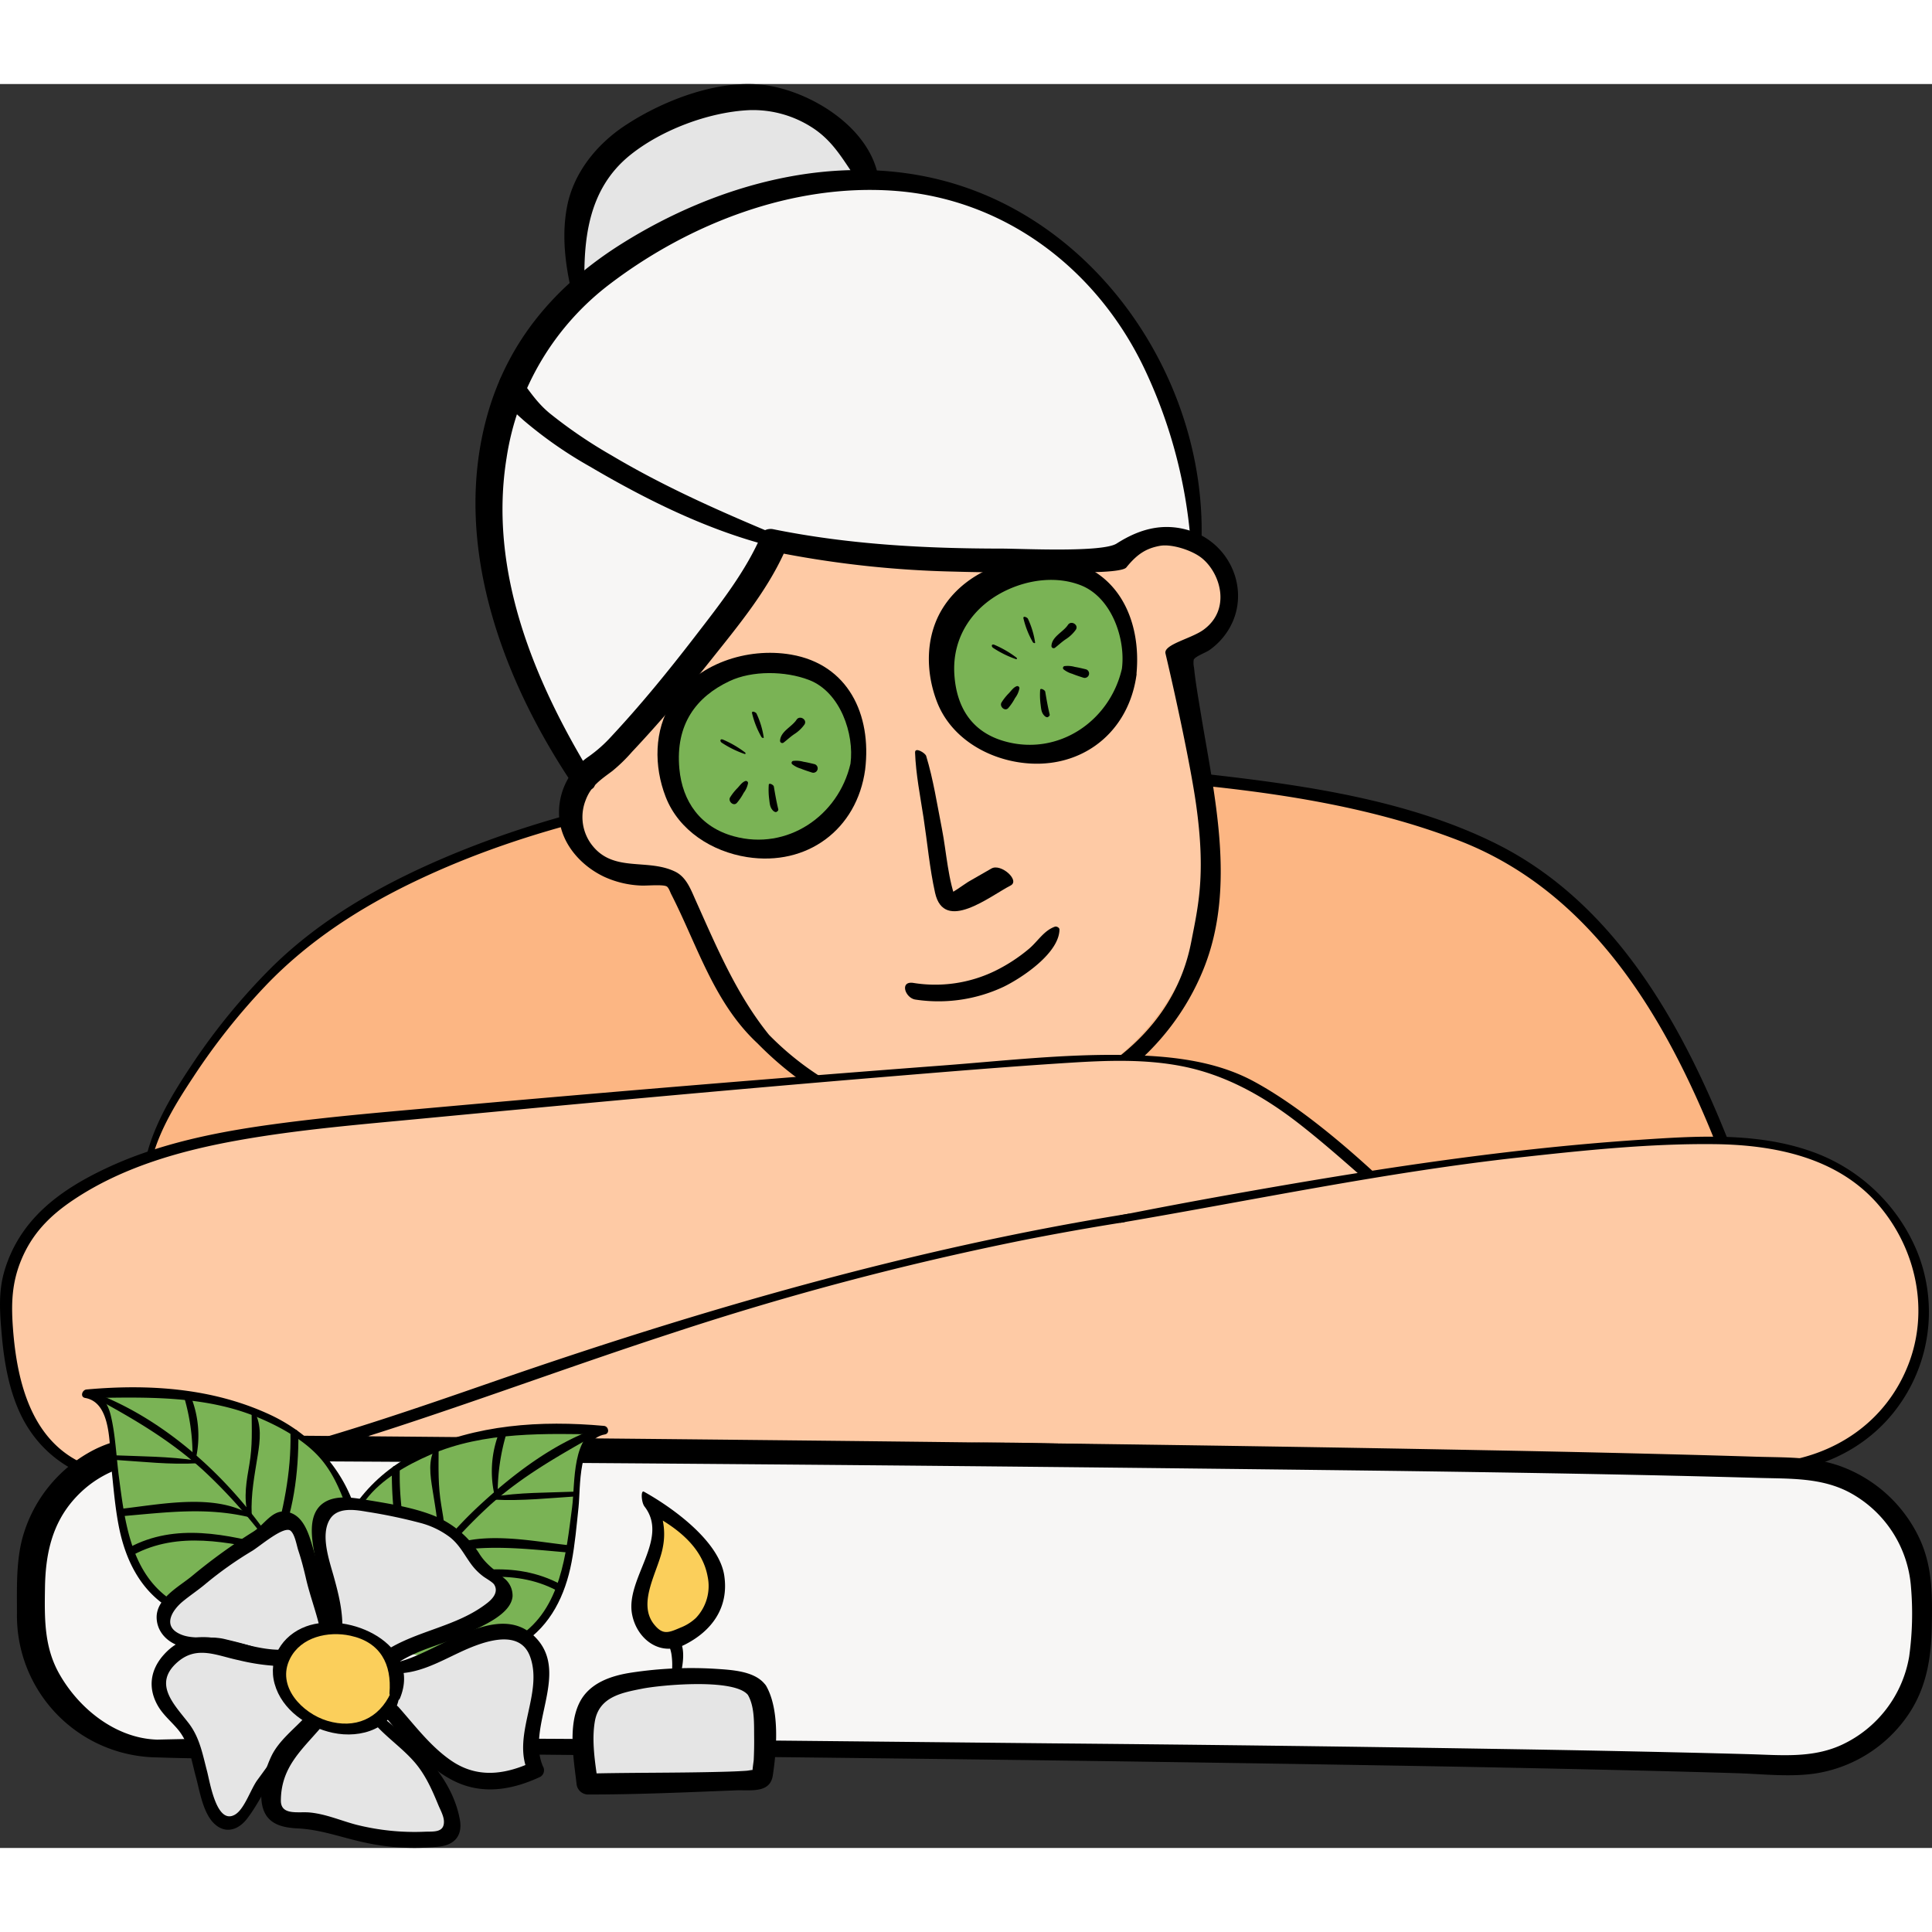 <svg height="512" viewBox="0 0 529.091 483.066" width="512" xmlns="http://www.w3.org/2000/svg"><rect x="0" y="0" width="529.091" height="483.066" fill="#333333" stroke="none"/><g id="Layer_17-2" data-name="Layer 17"><path d="m40.9 293.83c3.521-14.546 24.857-45.077 44.338-59.856 81.893-62.125 264.369-52.642 322.009-25.3 37.887 17.974 55.663 59.293 64.219 80.736 0 0 26.444 43.744-88 45.988s-298.1 4.488-298.1 4.488z" fill="#fcb683"/><path d="m41.705 294.076c2.163-8.042 6.771-15.405 11.324-22.289a177.278 177.278 0 0 1 19.9-25.06c11.643-12.124 25.688-21.195 40.8-28.418 31.211-14.924 65.883-22.195 100.085-26.042a529.849 529.849 0 0 1 105.686-1.077c26.93 2.383 54.849 6.2 80.2 16.057 36.27 14.1 56.476 48.491 70.234 82.948.824 2.063 3.9.522 3.069-1.562-12.846-32.1-31.327-64.8-63.541-80.725-23.557-11.646-51.24-15.749-77.068-18.708a523.559 523.559 0 0 0 -107.548-1.119c-35.368 3.265-71.132 10.024-103.9 24.123-16.894 7.269-33.327 16.644-46.488 29.639a172.5 172.5 0 0 0 -22.093 27c-5.022 7.523-10.066 15.877-12.27 24.746-.253 1.017 1.332 1.529 1.611.492z"/><path d="m158.331 57.1c-2.569-18.658-3.211-43.389 41.369-52.89 15.042-3.21 31.661 6.109 37.436 20.406" fill="#e5e5e5"/><path d="m327.545 126.061s-.47-59.631-45.617-87.183c-52.541-32.065-112.186 5.07-128.562 23.061-19.411 21.325-34.117 66.448 6.078 128.648" fill="#f7f6f5"/><path d="m209.147 260.9c-14.628-15.252-21.893-41.442-24.749-42.764-3.457-1.6-7.609-1.06-11.472-1.481-7.371-.8-14.108-5.694-16.093-12.449a16.092 16.092 0 0 1 8.109-18.323c3.314-1.655 39.974-43.491 47.076-60.846 31.938 6.73 59.929 5.357 94.9 5.31 5.923-7.027 18.364-7.727 24.555-1.382s4.562 18.127-3.216 23.254c-1.76 1.159-3.8 2.055-5.051 3.711-1.9 2.529 10.756 53.82 5.859 73.354-11.934 47.6-60.242 59.373-85.983 52.014a74.676 74.676 0 0 1 -33.935-20.398z" fill="#fecaa5"/><path d="m331.21 155.016a18.813 18.813 0 0 0 3.777-3.522c8.458-10.432 2.967-25.688-9.592-29.328-7.177-2.079-13.541-.195-19.6 3.676-3.937 2.515-26.073 1.385-31.462 1.383-21.067-.008-41.978-1.127-62.666-5.324-.907-.184-2.523.074-2.94 1.075-4.313 10.342-11.7 19.618-18.481 28.426-7.2 9.35-14.708 18.556-22.759 27.192a37.943 37.943 0 0 1 -6.28 5.582 18.481 18.481 0 0 0 -7.976 17.6c.969 6.828 6.108 12.412 12.182 15.3a26.642 26.642 0 0 0 10.265 2.428c1.431.076 6.049-.382 6.962.273.53.381.88 1.507 1.166 2.067 7.209 14.11 11.705 29.766 23.644 40.876 18.422 18.748 42.455 28.252 68.3 22.939 23.854-4.9 44.657-20.48 53.863-43.333 9.048-22.459 2.887-47.613-.874-70.651-.641-3.926-1.337-7.858-1.742-11.818a6.1 6.1 0 0 1 -.084-2.219c.476-.938 3.311-1.923 4.297-2.622zm-3.665 42.2c2.723 19.241.591 27.9-1.342 37.826-4.443 22.8-22.782 36.742-44.335 44.438-25.173 8.988-52.489.063-71.269-19.1-8.887-11-14.327-23.994-20.067-36.782-1.328-2.957-2.548-6.409-5.638-7.908-7.884-3.828-17.471.6-23.322-8.028a12.583 12.583 0 0 1 -1.226-11.434c1.455-4 4.15-5.7 7.333-8.085a44.279 44.279 0 0 0 5.4-5.252c7.581-8.049 14.738-16.527 21.625-25.174 7.178-9.013 15.061-18.525 19.926-29.108a281.171 281.171 0 0 0 46.695 4.917c8.162.24 16.328.25 24.492.219 4.288-.017 8.576-.047 12.863-.068 3.49-.017 9-.321 9.769-1.283 3.085-3.836 5.621-5.262 9.173-5.92 3.217-.6 8.8 1.193 11.463 3.321 5.211 4.167 8.155 14.192.418 19.719-3.34 2.386-10.908 3.978-10.329 6.428 2.926 12.365 6.913 30.973 8.371 41.271z"/><path d="m328.985 126.636c2.035-43.984-27.119-88.42-70.085-100.023-30.234-8.166-62.733.841-88.662 17.137-18.036 11.335-31.21 26.589-36.914 47.4-9.506 34.688 4.05 71.5 23.279 100.262 2.018 3.019 8.355 2.711 5.682-1.659-15.952-26.076-28.6-56.3-23.543-87.452a73.572 73.572 0 0 1 28.4-47.628c21.795-16.552 49.966-27.4 77.589-25.445 30.669 2.172 55.914 21.683 68.811 49.011a135.677 135.677 0 0 1 12.567 47.542c.07 1.087 2.81 2.278 2.876.855z"/><path d="m212.419 123.387c-15.372-6.414-30.621-13.164-44.958-21.7a130.178 130.178 0 0 1 -16.976-11.56c-3.325-2.774-5.239-5.712-7.737-9.036-1.42-1.889-4.978-2.834-5.887.066-1.284 4.1 3.982 8.683 6.649 11.043a114.643 114.643 0 0 0 17.976 12.521c15.58 9.171 32.534 17.584 50.13 21.957 2.547.633 3-2.377.8-3.3z"/><path d="m160.134 57.307c-.524-14.053.633-28.305 12.39-37.811 8.56-6.921 21.549-11.8 32.508-12.338a29.8 29.8 0 0 1 16.968 4.493c5.878 3.621 8.6 8.629 12.355 14.106 1.282 1.872 6.84 2.953 6.091-.76-2.638-13.04-17.673-22.48-29.936-24.545-12.949-2.181-28.684 3.865-39.351 10.924-7.685 5.085-14.032 12.851-15.84 22.057-1.564 7.968-.522 16.064 1.3 23.88.385 1.657 3.6 2.081 3.52-.006z"/><path d="m288.9 230.762c-3.025 1.069-4.649 3.97-7.07 6.032a45.6 45.6 0 0 1 -9.47 6.153 37.465 37.465 0 0 1 -22.262 3.215c-3.813-.561-2.21 4.2.656 4.575a41.954 41.954 0 0 0 24.146-3.537c5.165-2.531 15.17-9.247 15.242-15.664 0-.513-.8-.926-1.236-.772z"/><path d="m250.594 183.056c.229 6 1.415 11.924 2.324 17.851 1.044 6.806 1.66 13.859 3.157 20.576 2.468 11.078 15.048.907 20.685-1.992 2.686-1.381-2.667-6.138-5.245-4.657l-6.359 3.652c-.907.521-5.2 3.785-6.1 3.53l3.095 2.293c-2.554-6.083-2.933-13.948-4.212-20.417-1.311-6.636-2.332-13.4-4.3-19.879-.255-.836-3.1-2.53-3.039-.957z"/><path d="m234.92 186.934a27.033 27.033 0 0 1 -9.491 16.978c-10.441 8.353-27.225 7.218-36.446-2.464-5.782-6.071-13.046-31.9 13.754-41.265 7.169-2.5 17.791-1.762 23.862 2.8a19.527 19.527 0 0 1 4.425 4.83 27.041 27.041 0 0 1 3.896 19.121z" fill="#7ab355"/><path d="m216.637 156.252c-12-2.055-25.909 2.46-32.671 13.076-4.893 7.68-4.893 17.545-1.679 25.857 3.579 9.257 12.7 15.019 22.31 16.525 16.37 2.565 30.081-7.508 32.33-23.957 1.842-15.144-4.702-28.832-20.29-31.501zm-15.647 49.769c-9.164-2.5-14.113-9.488-14.941-18.514-1.114-12.143 4.581-19.673 13.75-24 6.19-2.923 15.25-2.814 21.773-.3 8.594 3.313 12.417 14.816 11.341 22.91-3.308 14.323-17.321 23.893-31.923 19.904z"/><path d="m209.147 178.894a23.574 23.574 0 0 0 -1.971-6.5c-.186-.352-1.356-.891-1.228-.119a24.357 24.357 0 0 0 2.585 6.555c.091.179.684.44.614.06z"/><path d="m204 183.023a28.192 28.192 0 0 0 -6.043-3.5c-.773-.283-.861.455-.313.854a28.085 28.085 0 0 0 6.2 3.068c.381.15.435-.233.156-.427z"/><path d="m214.626 180.33c.979-.759 1.852-1.594 2.89-2.291a10.007 10.007 0 0 0 2.764-2.6c.922-1.33-1.255-2.7-2.146-1.34-1.279 1.958-4.4 3.19-4.509 5.772a.605.605 0 0 0 1 .458z"/><path d="m216.931 186.261a6.914 6.914 0 0 0 2.38 1.221c1.012.419 2.05.743 3.092 1.081a1.2 1.2 0 1 0 .652-2.311c-1-.234-2-.492-3.021-.651a7.256 7.256 0 0 0 -2.842-.225.528.528 0 0 0 -.261.885z"/><path d="m204.165 190.862c-.91.3-1.518 1.208-2.161 1.9a14.627 14.627 0 0 0 -2.066 2.6c-.613 1.081.945 2.513 1.852 1.515a14.522 14.522 0 0 0 1.871-2.76 6.217 6.217 0 0 0 1.2-2.694.583.583 0 0 0 -.692-.56z"/><path d="m210.532 191.919a19.966 19.966 0 0 0 .114 3.918c.168 1.288.183 2.362 1.173 3.256.186.168.645.407.888.211l.238-.191a.494.494 0 0 0 .186-.523c-.5-2.049-.858-4.142-1.213-6.221-.075-.436-1.344-1.131-1.386-.45z"/><path d="m309.242 160.963a27.033 27.033 0 0 1 -9.491 16.977c-10.441 8.353-27.225 7.218-36.446-2.464-5.782-6.071-13.046-31.9 13.754-41.265 7.169-2.505 17.791-1.762 23.862 2.8a19.527 19.527 0 0 1 4.425 4.83 27.043 27.043 0 0 1 3.896 19.122z" fill="#7ab355"/><path d="m311.242 161.434c1.357-14.7-5.116-28.557-20.283-31.154-12-2.055-25.909 2.46-32.671 13.076-4.893 7.68-4.893 17.545-1.679 25.857 3.579 9.257 12.7 15.019 22.31 16.525 16.022 2.511 29.489-7.089 32.163-22.92.009-.056.024-.1.031-.158 0-.033.006-.065.01-.1.042-.26.089-.518.126-.782a1.262 1.262 0 0 0 -.007-.344zm-35.93 18.615c-9.164-2.5-13.386-9.345-13.956-18.39-.647-10.275 5.13-18.709 14.3-23.038 6.189-2.923 13.716-3.9 20.239-1.387 8.594 3.313 12.417 14.816 11.341 22.91-3.309 14.324-17.322 23.894-31.924 19.905z"/><path d="m283.469 152.922a23.574 23.574 0 0 0 -1.971-6.5c-.186-.352-1.356-.891-1.228-.119a24.357 24.357 0 0 0 2.585 6.555c.091.179.684.44.614.06z"/><path d="m278.323 157.051a28.185 28.185 0 0 0 -6.042-3.495c-.774-.283-.862.455-.314.854a28.085 28.085 0 0 0 6.2 3.068c.381.15.435-.233.156-.427z"/><path d="m288.948 154.358c.98-.759 1.852-1.594 2.89-2.291a10.007 10.007 0 0 0 2.764-2.6c.922-1.33-1.255-2.7-2.146-1.34-1.279 1.958-4.405 3.19-4.509 5.772a.605.605 0 0 0 1 .458z"/><path d="m291.253 160.289a6.914 6.914 0 0 0 2.38 1.221c1.012.419 2.05.743 3.092 1.081a1.2 1.2 0 1 0 .652-2.311c-1-.234-2-.492-3.02-.651a7.262 7.262 0 0 0 -2.843-.225.528.528 0 0 0 -.261.885z"/><path d="m278.487 164.89c-.91.3-1.518 1.208-2.161 1.9a14.627 14.627 0 0 0 -2.066 2.6c-.613 1.081.945 2.513 1.852 1.515a14.522 14.522 0 0 0 1.871-2.76 6.217 6.217 0 0 0 1.2-2.694.583.583 0 0 0 -.692-.56z"/><path d="m284.854 165.947a19.966 19.966 0 0 0 .114 3.918c.168 1.288.183 2.362 1.173 3.256.186.168.645.407.888.211l.238-.191a.493.493 0 0 0 .186-.523c-.5-2.049-.858-4.142-1.213-6.221-.075-.436-1.344-1.131-1.386-.45z"/><path d="m98.206 368.453c30.171 22.562 155.508 4.727 171.464 5.111s156.308 1.949 191.426 4.877c13.711 1.143 28.1 2.19 40.682-3.368 14.633-6.46 24.7-21.928 25.1-37.919s-8.65-31.768-22.446-39.862c-15.806-9.274-35.34-8.426-53.631-7.3-46.162 2.843-96.555 12.683-142.325 19.324-34.56 5.014-107.429 21.5-130.546 33.083s-79.724 26.054-79.724 26.054z" fill="#fecaa5"/><path d="m373.043 298.7c-25.618-23.057-39.164-33.47-73.591-31.861s-184.55 14.884-211.2 17.827-55.16 7.382-75.737 24.568c-7.2 6.012-11.137 18.521-10.971 23.679.491 15.167 2.143 32.162 13.766 41.918 11.436 9.6 28.273 8.487 42.872 5.36 68.9-14.757 134.759-51.747 248.873-69.9" fill="#fecaa5"/><path d="m306.745 311.874c36.216-6.153 72.826-13.884 109.362-17.911 17.618-1.942 35.532-3.827 53.278-3.644 16.469.171 33.9 3.595 45.116 16.712 10.287 12.034 13.919 28.892 8.061 43.78-6.193 15.739-20.346 25.119-36.9 26.752-11.213 1.106-22.461-.529-33.659-1.167-8.2-.468-16.407-.787-24.614-1.077-41.945-1.482-83.919-2.11-125.883-2.749-11.043-.168-22.127-.629-33.172-.511-13.465.144-27.027 2.146-40.436 3.244-21.538 1.765-43.151 3.173-64.771 3.11-18.332-.052-32.762 1.717-17.076 2.519 22.494 1.149 45.1.079 67.543-1.484 17.075-1.189 34.1-3.1 51.18-4.185 10.34-.658 20.856.076 31.2.237 43.7.679 87.415 1.29 131.1 2.735 8.6.284 17.2.6 25.794 1.081 11.508.648 23.075 2.281 34.593.969 14.461-1.647 27.195-8.935 34.665-21.627a44.015 44.015 0 0 0 2.79-39.179 48.9 48.9 0 0 0 -29.211-27.286c-15.023-5.208-31.459-4.08-47.05-3.036-37.866 2.537-75.421 8.5-112.75 15.164q-14.537 2.6-29.015 5.474c-.7.139-.26 1.075.329.975z"/><path d="m376.566 298.294c-9.59-8.823-21.733-18.97-33.283-25.2-10.686-5.765-23.248-6.975-35.322-7.194-16.556-.3-33.312 1.627-49.8 2.877q-67.527 5.118-135 11.161c-16.095 1.46-32.246 2.75-48.263 4.931-15.609 2.124-31.394 5.276-45.737 12.014-12.875 6.049-23.772 14.075-27.956 28.182-1.7 5.745-1.253 11.447-.737 17.36.609 6.977 1.769 14.08 4.56 20.548 5.506 12.763 16.963 19.848 30.627 20.829 13.2.948 26.418-2.621 39.085-5.931 11.409-2.98 22.688-6.432 33.892-10.1 25.442-8.333 50.56-17.62 76.022-25.894a828.264 828.264 0 0 1 95.346-25.219q13.73-2.714 27.551-4.914c2.106-.338 3.087-2.622 1.318-2.339-58.955 9.444-117.609 26.472-173.869 45.995-22.47 7.8-45.018 15.578-68.156 21.178-13.357 3.233-28.283 6.86-41.721 2.144-16.223-5.695-20.48-22.801-21.59-38.188-.477-6.613-.29-12.224 2.259-18.428 2.988-7.271 7.835-12.181 14.291-16.508 13.461-9.022 29.43-13.52 45.223-16.34 16.438-2.935 33.161-4.3 49.773-5.883 42.265-4.023 84.534-7.936 126.845-11.444 17.024-1.412 34.054-2.835 51.1-3.907 10.153-.638 20.379-1.019 30.427.907 12.218 2.341 22.849 8.393 32.555 15.985 5.727 4.48 11.209 9.28 16.67 14.076.497.433 4.435-.192 3.89-.698z"/><path d="m43.079 454.664c94.062.582 350.524 2.425 446.968 5.725a34.875 34.875 0 0 0 36.058-34.3l.185-11.476a34.873 34.873 0 0 0 -33.641-35.425c-95.66-3.336-355.036-5.188-448.949-5.773a34.881 34.881 0 0 0 -35.089 34.319l-.186 11.484a34.876 34.876 0 0 0 34.654 35.446z" fill="#f7f6f5"/><path d="m525.986 399.026a38.371 38.371 0 0 0 -22.012-20.526c-7.358-2.656-15.367-2.338-23.079-2.582q-11.248-.355-22.5-.639-25.865-.668-51.734-1.142c-85.436-1.641-170.888-2.544-256.335-3.36q-49.935-.477-99.872-.864c-9.31-.072-18.2.205-26.487 5.084a38.666 38.666 0 0 0 -17.9 23.47c-1.693 6.572-1.42 13.774-1.423 20.521a38.82 38.82 0 0 0 38.446 39.275c32.677 1.159 65.381-1.133 98.074-.819q64.656.621 129.309 1.419 63.717.8 127.43 1.924 27.15.506 54.3 1.158 11.656.291 23.311.637c7.24.22 14.879 1.166 22.051.017a37.766 37.766 0 0 0 25.13-16.181c4.9-7.31 6.188-15.414 6.341-24.01.142-8.083.264-15.792-3.05-23.382zm-3.151 31.64a32.692 32.692 0 0 1 -18.545 24.193c-7.991 3.655-16.472 2.774-24.974 2.535q-10.614-.3-21.231-.534-24.748-.561-49.5-.939-60.162-.972-120.329-1.5c-75.54-.739-151.108-1.717-226.652-1.325-6.178.032-12.349.156-18.526.3-11.118-.3-21.282-8.2-26.829-17.987-4.227-7.46-4.052-15.345-3.932-23.588.132-9 1.836-17.406 8.037-24.331 6.932-7.74 16.18-10.556 26.3-10.508q46.386.22 92.772.519 122.165.783 244.324 2.325c32.664.462 65.332.968 97.987 1.9 8.466.242 17.078-.118 24.79 3.993a32.108 32.108 0 0 1 16.815 25.962 85.514 85.514 0 0 1 -.507 18.985z"/><path d="m207.325 439.932a9 9 0 0 0 -.538-.73c-3.136-3.83-8.809-4.114-13.753-3.871a172.837 172.837 0 0 0 -18.677 1.939c-4.75.756-9.985 2.044-12.6 6.083-1.772 2.739-1.938 6.191-1.892 9.453a102.037 102.037 0 0 0 .983 12.748s47.589-.544 47.893-1.482 1.748-19.355-1.416-24.14z" fill="#e5e5e5"/><path d="m209.841 438.718a3.141 3.141 0 0 0 -.474-.624c-2.965-3.541-9.118-3.8-13.589-4.1a108.674 108.674 0 0 0 -22.778 1.035c-5.629.84-11.645 2.845-14.329 8.292-3.128 6.345-1.585 15.342-.792 22.048a3.217 3.217 0 0 0 2.985 3.054c13.544.018 27.117-.6 40.648-1.137 4.1-.162 9.373.909 10.132-4.106 1.083-7.161 1.888-17.938-1.803-24.462zm-5.452 23.209c-3.031.206-6.069.274-9.106.34-10.632.234-21.271.165-31.9.374-.666-4.657-1.261-9.7-.481-14.232 1.156-6.721 7.318-7.853 13.013-8.975 5.189-1.022 25.139-2.874 28.9 1.712 1.9 3.262 1.669 7.922 1.714 11.569.025 2.062-.016 4.127-.112 6.187-.015.327-.246 1.749-.327 2.8-.59.046-1.236.198-1.701.225z"/><path d="m186.351 435.719c.672-2.792 1.436-7.35-.427-9.8-.547-.72-2.429-1.462-2.7-.07-.264 1.375.438 2.741.65 4.107a19.786 19.786 0 0 1 .13 4.911c-.111 1.168 2.009 2.245 2.344.855z"/><path d="m180.368 390.066c-.937-.5-1.887-.979-2.842-1.434 3.515 3.568 3.082 9.427 1.509 14.182s-4.066 9.4-3.911 14.4c.185 5.991 6.445 12.48 12.274 7.5a13.792 13.792 0 0 0 8.662-10.345c1.055-5.6-1.115-11.466-4.761-15.845a36.2 36.2 0 0 0 -10.931-8.458z" fill="#fbcf5b"/><path d="m198.349 408.5c-1.4-9.437-14.1-18.611-22.014-23.009-.891-.5-.713 2.934.176 4.077 6.882 8.855-5.221 19.724-3.426 29.439 1.274 6.892 7.727 11.738 14.347 8.435 7.535-3.764 12.211-10.235 10.917-18.942zm-7.794 11.6a13.035 13.035 0 0 1 -4.206 2.626c-3.328 1.444-4.821 2.019-7.131-.772-4.962-5.994 1.174-14.825 2.315-21.294a18.322 18.322 0 0 0 -.027-7.255c5.761 3.551 11.025 8.383 12.288 15.347a12.667 12.667 0 0 1 -3.239 11.348z"/><path d="m94.6 387.861c-.691-5.4-4.9-11.633-9.13-15.047a59.206 59.206 0 0 0 -11.362-7.2c-15.45-7.48-33.313-7.886-50.449-6.918a6.479 6.479 0 0 1 5.007 3.8 19.106 19.106 0 0 1 1.51 6.366q.87 7.332 1.738 14.663c.73 6.158 1.474 12.38 3.583 18.21s5.738 11.323 11.065 14.49l22.563 5.025 34.537-5.972z" fill="#7ab355"/><path d="m98.7 396.879c-1.789-14.562-11.915-26.513-24.824-32.5-15.716-7.286-33.147-8.409-50.19-6.87-1.209.11-1.819 2.066-.359 2.319 7.359 1.274 6.573 13.345 7.179 19.078.561 5.3.984 10.658 1.993 15.9 1.72 8.934 5.642 17.283 13.495 22.323a1.073 1.073 0 0 0 1.137-1.819c-11.3-7.368-12.945-21.541-14.559-33.817-.729-5.548-.935-11.445-2.235-16.882-.836-3.5-2.764-6.157-6.345-7.05l-.359 2.319c15.644-.264 32.341-.884 47.068 5.306 6.249 2.626 13.18 6.448 17.525 11.767 4.893 5.99 6.557 13.312 9.5 20.279.248.587 1.041.195.974-.353z"/><path d="m79.711 407.624c-11.519-20.731-31.246-40.634-53.759-49.189-.84-.319-1.183.7-.435 1.1 10.85 5.872 21.027 11.776 30.208 20.164a143.787 143.787 0 0 1 23.4 28.133c.214.33.837.235.59-.209z"/><path d="m53.8 376.959c-7.462-1.138-15.3-1.132-22.843-1.439-1.034-.042.032 1.237.668 1.277 7.37.461 15.087 1.359 22.46.912.6-.036.044-.7-.285-.75z"/><path d="m68.368 391.675c-9.815-5.776-24.454-2.685-35.114-1.5-1.394.155-.665 2.1.572 1.993 11.786-1.009 22.552-2.459 34.217.26a.41.41 0 0 0 .325-.75z"/><path d="m68.928 391.779c-.245-5.663.774-10.732 1.66-16.28.643-4.021 1.138-8.227-.894-11.9-.087-.156-.8-.6-.794-.171.042 5.017.267 9.5-.595 14.516-.775 4.507-1.655 9.109-.451 13.606.108.405 1.1.9 1.074.23z"/><path d="m53.658 376.367a28.867 28.867 0 0 0 -1.545-17.3c-.395-.907-2.141-1.012-1.783.225a56.645 56.645 0 0 1 2.4 16.855c-.005.434.821.72.926.215z"/><path d="m75.774 401.654c4.582-9.9 6.018-21.3 5.942-32.117-.01-1.384-2.2-1.475-2.172-.076.235 11.036-2.038 21.115-4.912 31.676-.177.647.833 1.183 1.142.517z"/><path d="m75.408 400.623c-13.255-3.443-27.316-6.677-40.064.186-1.275.687.093 2.548 1.215 1.95 12.263-6.526 25.861-3.461 38.716-.7.944.2.96-1.224.133-1.439z"/><path d="m94.428 397.828c.691-5.4 4.9-11.633 9.13-15.047a59.175 59.175 0 0 1 11.362-7.2c15.45-7.48 33.313-7.886 50.448-6.918a6.48 6.48 0 0 0 -5.007 3.8 19.129 19.129 0 0 0 -1.509 6.366q-.87 7.332-1.738 14.663c-.73 6.158-1.475 12.379-3.583 18.21s-5.738 11.323-11.066 14.49l-22.565 5.019-34.534-5.971z" fill="#7ab355"/><path d="m91.343 407.112c2.8-6.6 4.4-13.557 8.829-19.372 4.308-5.658 11.159-9.5 17.571-12.314 14.808-6.49 31.791-5.846 47.6-5.579l-.25-2.342c-8.669 2.164-7.522 15.444-8.42 22.285-1.662 12.653-2.975 27.78-14.718 35.439-1.159.756-.141 2.662 1.023 1.915 7.869-5.05 11.815-13.322 13.539-22.293.951-4.949 1.379-9.991 1.909-15 .611-5.787-.263-18.743 7.22-20.035 1.4-.242 1.034-2.226-.25-2.342-17.275-1.562-35.109-.414-50.966 7.183-12.607 6.039-22.376 18.032-24.115 32.28-.077.63.817.673 1.029.172z"/><path d="m109.937 417.9a148.5 148.5 0 0 1 24.068-28.561c9.107-8.217 19.18-13.8 29.766-19.792.706-.4-.452-1.374-1.011-1.171-11.339 4.12-21.919 12.129-30.723 20.2a111.76 111.76 0 0 0 -22.756 28.915c-.181.331.445.727.656.409z"/><path d="m135.341 387.676c7.476.405 15.254-.439 22.727-.913 1.04-.065-.012-1.3-.669-1.276-7.4.3-15.258.17-22.562 1.433-.541.093.247.742.5.756z"/><path d="m121 402.409c11.8-2.66 22.6-1.286 34.508-.264 1.415.121 1.248-1.877-.036-2.019-10.43-1.154-25.229-4.331-34.817 1.48a.445.445 0 0 0 .345.8z"/><path d="m121.175 401.853c1.191-4.118.385-8.477-.322-12.617-.908-5.317-.764-10.167-.728-15.5 0-.295-.577-.746-.8-.412-2.216 3.3-1.475 7.867-.881 11.6.893 5.608 1.875 10.763 1.65 16.49-.017.444.918 1.01 1.082.444z"/><path d="m136.293 386.226a57.353 57.353 0 0 1 2.428-16.753c.24-.847-1.36-1.726-1.753-.843a29.131 29.131 0 0 0 -1.61 17.489c.093.461.942.733.935.107z"/><path d="m114.4 411.148c-2.882-10.568-5.155-20.592-4.92-31.644.029-1.384-2.162-1.477-2.172-.076-.077 10.83 1.335 22.235 5.922 32.146a.63.63 0 0 0 1.17-.426z"/><path d="m114.029 412.025c12.707-2.71 26.376-5.891 38.514.574 1.317.7 2.4-.976 1.06-1.7-12.806-6.889-26.708-3.849-40.057-.356-1.028.268-.419 1.671.483 1.478z"/><g fill="#e5e5e5"><path d="m93.792 426.873c-.14-9.521-4.589-16.973-6.043-25.947-2.266-13.976 6.409-12.918 15.624-10.979 9.189 1.934 17.934 2.445 24.409 10.37 1.489 1.823 2.45 4.116 3.967 5.874 1.069 1.239 5.387 3.841 5.931 4.908 2.387 4.68-3.828 7.245-8.011 9.754-8.983 5.387-17.2 6-26.017 12.114"/><path d="m103.723 434.548c10.833-.322 27.582-14.065 38.48-9.7 12.591 5.042-.113 27.356 4.5 36.8-19.278 9.34-32.914-7.039-43.92-19.555"/><path d="m100.563 444.152c6.247 6.11 14.775 12.919 18.714 20.563.952 1.848 4.536 9.674 4.557 11.252.066 4.952-2.61 4.59-7.975 4.781-10.2.365-17.08-1.168-26.019-4.223-8.231-2.813-17.485 2.414-15.2-9.794 2.092-11.19 6.03-13.567 13.1-21.809"/><path d="m86.7 444.673c-3.752 2.61-13 17.919-16.151 22.283-2.124 2.936-4.326 9.965-8.247 9.549-4.226-.449-5.08-7.309-6.34-10.968-1.393-4.042-1.891-8.872-3.708-12.649-2.315-4.812-6.9-6.792-8.553-12.218-1.492-4.89 1.252-8.1 4.617-11.01 3.513-3.039 6.989-3.045 11.125-1.741 4.292 1.353 20.72 3.84 23.387 3.739"/><path d="m81.785 433.865c-3.066-1.452-19.577-6.365-21.706-6.789-3.366-.671-7.649.129-10.827-.888-4.2-1.345-6.142-6.687-3.128-9.7 3.41-3.414 7.278-5.558 10.746-9.01 3.184-3.168 7.312-4.986 10.917-7.561 1.722-1.231 3.761-1.857 5.336-3.336 1.673-1.571 2.073-3.558 4.77-3.566 3.828-.011 4.653 5.364 5.776 8.283 1.737 4.511 2.087 9.135 3.731 13.636a106.226 106.226 0 0 1 3.1 11.633"/></g><path d="m93.738 423.533c.214-5.064-.958-9.8-2.294-14.649-1.225-4.443-3.776-11.49-1.108-15.83 2.095-3.407 6.858-2.627 10.187-2.054a143.385 143.385 0 0 1 14.394 3 23.237 23.237 0 0 1 8.331 3.988c2.707 2.164 3.939 4.9 5.939 7.573a15.936 15.936 0 0 0 3.055 3.062c.726.573 2.675 1.61 3.116 2.348 1.218 2.036-.465 3.869-1.908 5-8.377 6.572-19.39 7.5-28.157 13.281-1.886 1.243 1.846 4.3 3.528 3.182 6.124-4.059 13.1-5.169 19.582-8.37 3.746-1.85 11.544-5.007 11.966-9.921a6.083 6.083 0 0 0 -2.378-5c-2.457-2.24-4.738-3.58-6.619-6.5a26.5 26.5 0 0 0 -13.243-10.843c-5.753-2.16-12.162-3.123-18.211-4.131-3.554-.593-8.07-1.273-11.261.867-3.872 2.6-3.495 7.963-2.875 12 1.153 7.507 3.954 14.428 4.77 22.04.123 1.145 3.119 2.55 3.186.964z"/><path d="m108.308 435.257c6.3.058 11.758-3.017 17.3-5.625 5.482-2.58 16.537-7.279 19.562 1.032 3.644 10.015-4.956 21.277-.686 31.364l1.051-2.379c-7.444 3.386-14.851 4.326-21.862-.428-5.65-3.831-9.946-9.561-14.422-14.619a2.261 2.261 0 1 0 -3.414 2.959c5.453 6.3 10.938 13.447 18.583 17.2 7.764 3.812 15.86 2.394 23.446-1.129a2.075 2.075 0 0 0 .82-2.915c-4.589-10.621 7.1-25.008-1.558-34.8-10.493-11.864-28.1 4.7-39.263 6.426-1.781.276-1.181 2.892.444 2.907z"/><path d="m102.49 448.961c3.363 3.812 7.624 6.7 10.967 10.527 3 3.436 4.838 7.581 6.555 11.756.548 1.332 1.489 2.982 1.558 4.451.15 3.193-2.762 2.845-5.046 2.914a65.426 65.426 0 0 1 -19.037-1.93c-4.247-1.13-8.254-2.914-12.659-3.329-3.14-.3-7.944.912-7.911-3.293.072-9.125 5.619-13.723 11.038-20.042 1.6-1.861-2.468-4.934-4.039-3.179-3.2 3.577-7.536 6.723-9.628 11.15-1.913 4.047-3.754 10.412-2.074 14.786 1.536 4 5.537 4.75 9.356 4.943 6.3.318 11.782 2.429 17.9 3.771a63.869 63.869 0 0 0 20.909 1.194c4.2-.508 6.351-3.1 5.545-7.437-2.253-12.129-12.211-20.8-21.238-28.059-1.529-1.229-3.721.043-2.191 1.777z"/><path d="m85.223 447.644c-6.018 4.141-10.409 10.977-14.7 16.757-1.842 2.478-3.554 7.984-6.138 9.514-5.061 3-6.873-8.8-7.689-11.9-1.234-4.7-2.029-9.247-5.066-13.173-4.016-5.192-9.815-10.762-3-16.687 5.323-4.63 10.75-1.75 16.744-.51a57.489 57.489 0 0 0 10.979 1.607c2.893.022 3.007-4.46.117-4.472-11.073-.046-22.723-8.587-31.632 1.386-3.7 4.138-4.405 9.122-1.583 14 1.43 2.473 3.652 4.274 5.462 6.435 3.125 3.731 3.677 8.421 4.918 12.957 1.1 4.024 1.975 10.268 5.363 13.141 2.989 2.535 6.321 1.307 8.543-1.5 2.965-3.755 4.956-8.355 7.824-12.253 3.346-4.547 6.8-9.839 11.155-13.479.958-.8-.237-2.541-1.288-1.819z"/><path d="m77.268 431.723c-4.156-3.151-10.821-4.672-15.825-5.885-3.76-.912-8.213.24-11.771-1.19-5.444-2.187-2.554-6.684.425-9.129 2.014-1.653 4.2-3.091 6.19-4.769a101.217 101.217 0 0 1 12.786-9.05c2.153-1.31 8.759-7.017 10.521-5.493 1.189 1.029 1.635 3.991 2.119 5.445.843 2.533 1.491 5.076 2.093 7.678 1.05 4.531 2.7 8.856 3.756 13.39.555 2.4 4.511 1.862 3.911-.724-1.5-6.452-3.287-13.052-5.257-19.372-1.149-3.69-2.272-9.407-6.2-11.158-4.934-2.2-7.125 2.71-10.6 4.952a152.815 152.815 0 0 0 -16.6 11.977c-3.621 3.075-10.224 6.3-9.91 11.876.232 4.118 3.552 6.974 7.361 7.779 2.747.58 5.573.089 8.343.381a35.229 35.229 0 0 1 6.358 1.58c3.906 1.177 7.8 2.75 11.807 3.518 1.148.22 1.186-1.29.5-1.809z"/><path d="m108.131 441.262c-4.69 17.27-34.282 8.139-31.375-8.719 4.552-16.581 36.632-10.664 31.375 8.719z" fill="#fbcf5b"/><path d="m107.027 440.573c-3.256 7.136-9.839 9.947-17.4 7.668-6.86-2.066-14.041-9.446-10.191-17.046 3.007-5.937 10.439-7.57 16.5-6.266 8.241 1.775 11.391 7.793 10.723 15.762-.093 1.112 2.267 2.829 2.853 1.428 6.165-14.744-13.96-24.07-25.735-19.711-6.547 2.424-10.489 8.82-8.567 15.724 1.984 7.124 8.975 11.913 15.93 13.4 7.719 1.654 16.68-1.151 18.192-9.813.156-.946-1.819-2.209-2.305-1.146z"/></g></svg>
